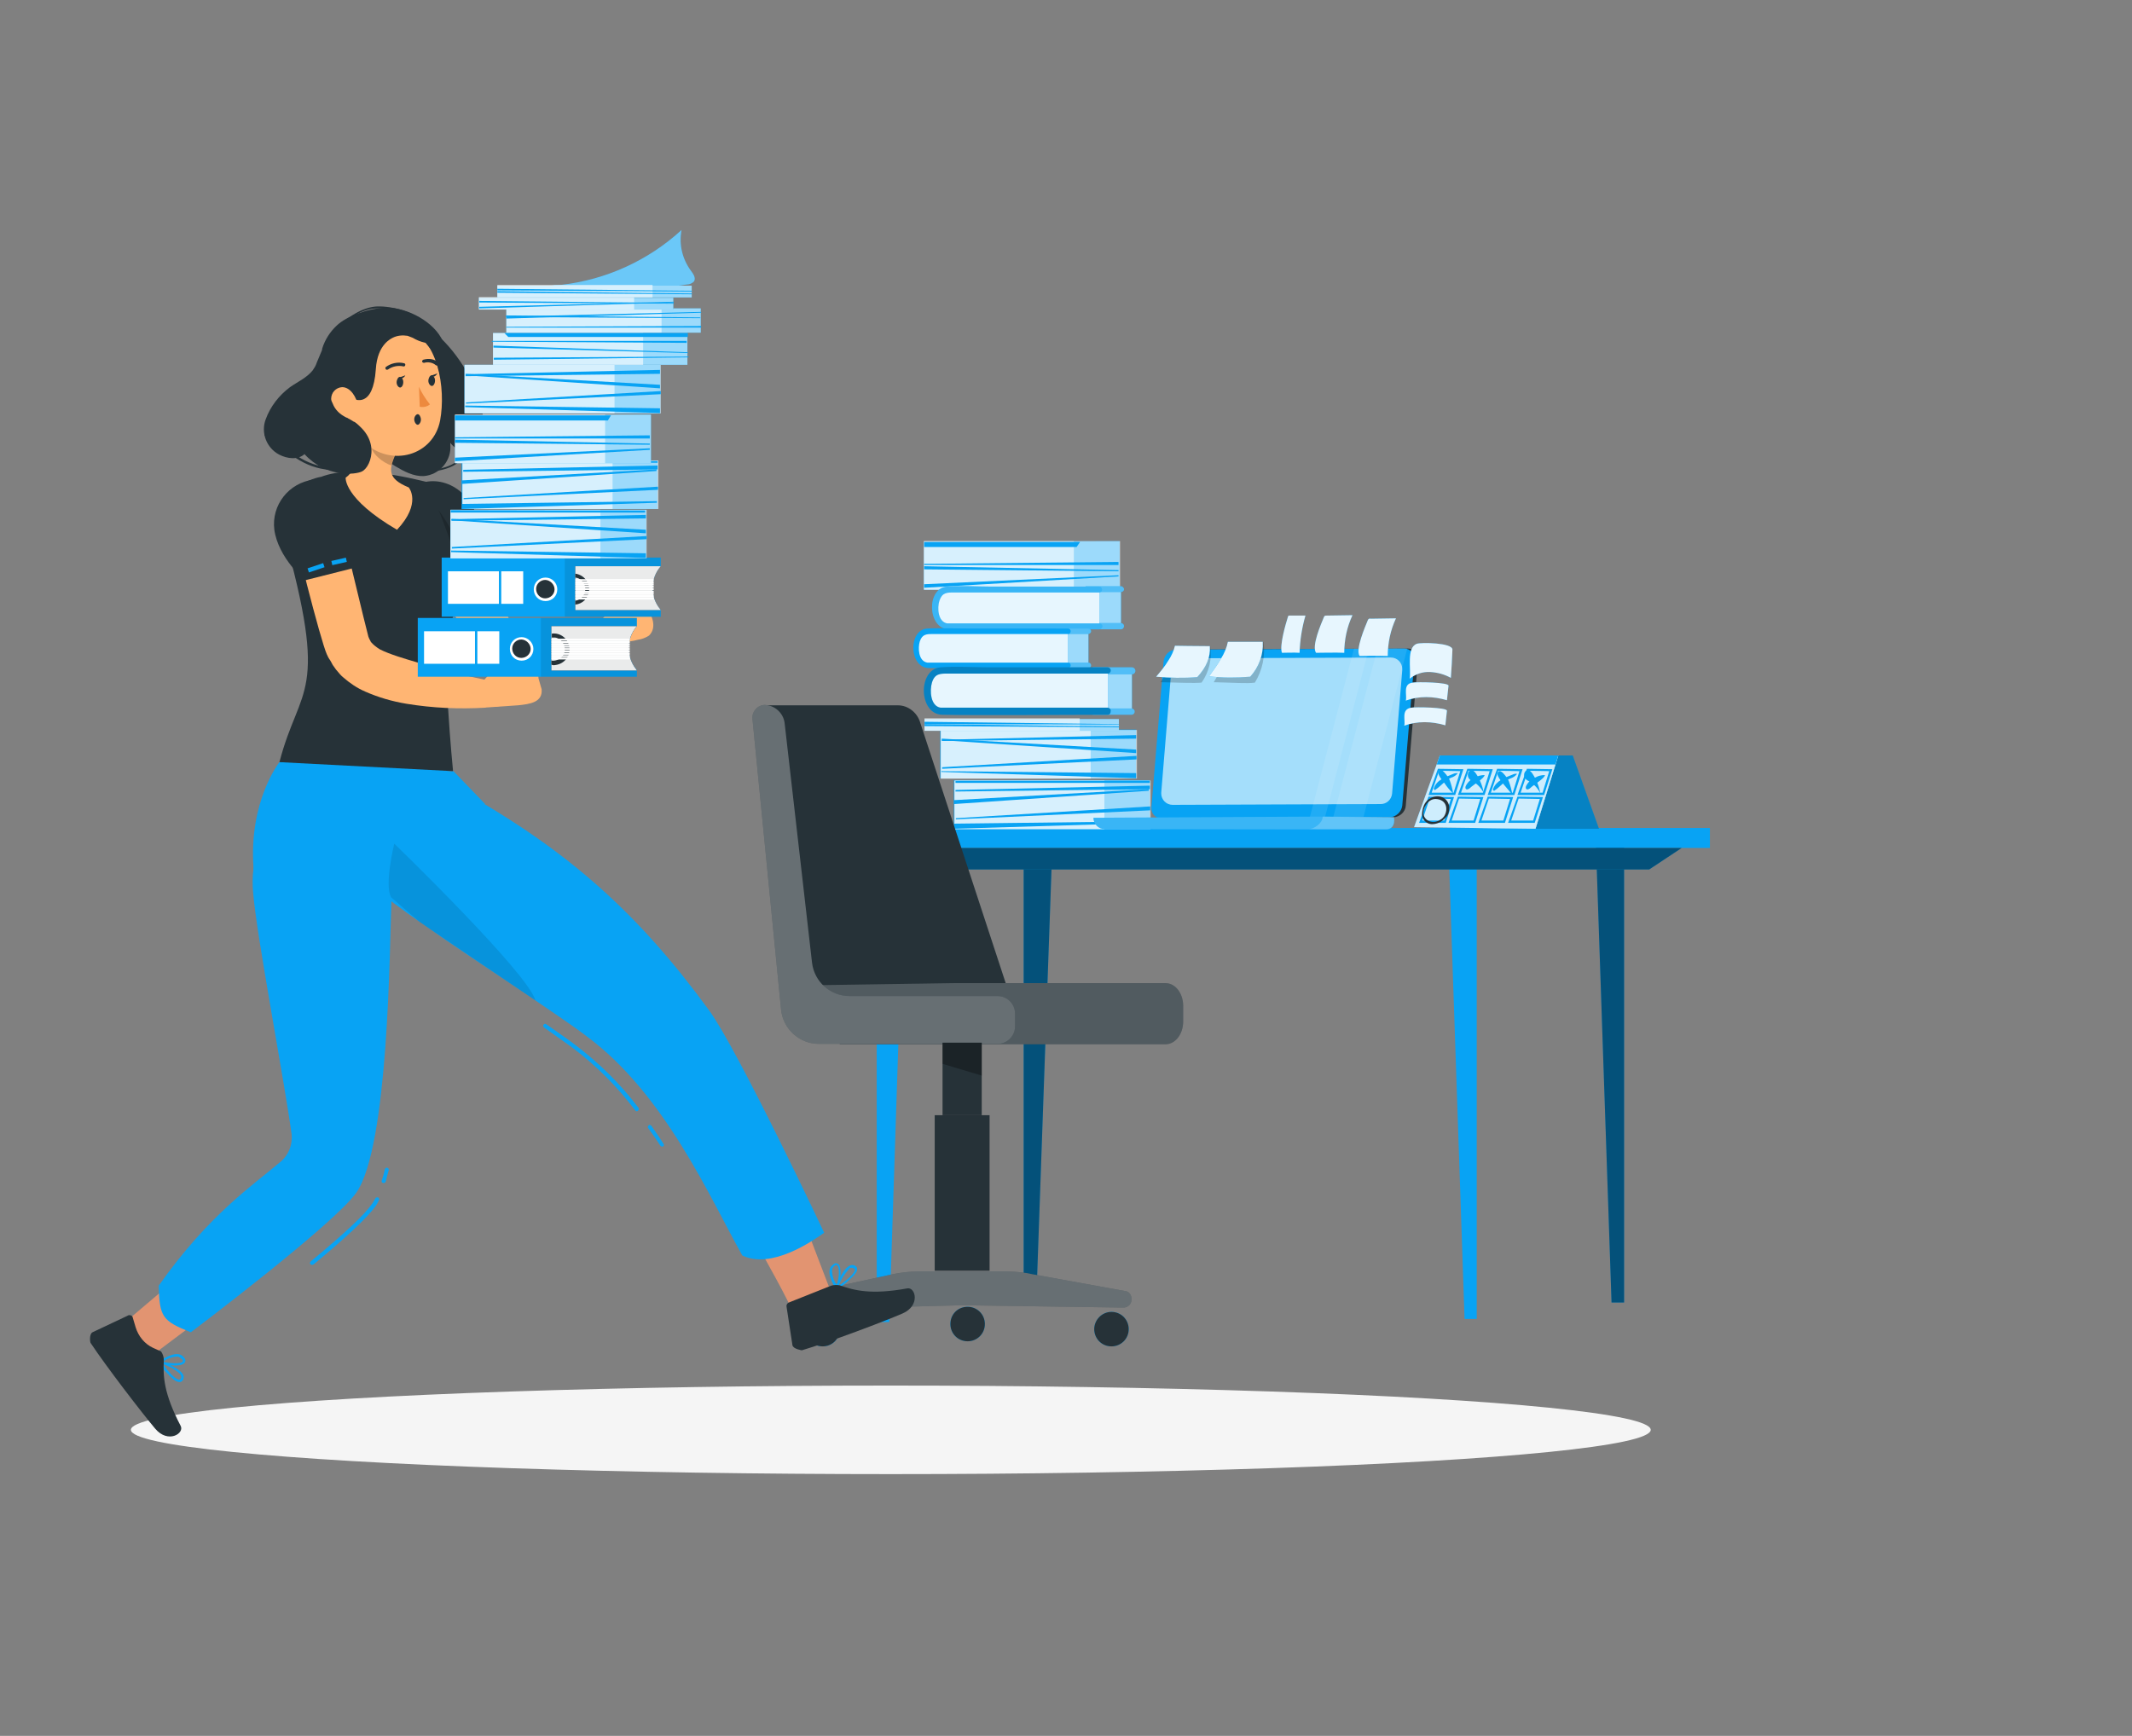 <?xml version="1.0" encoding="utf-8"?>
<!-- Generator: Adobe Illustrator 26.0.1, SVG Export Plug-In . SVG Version: 6.00 Build 0)  -->
<svg version="1.1" id="Layer_1" xmlns="http://www.w3.org/2000/svg" xmlns:xlink="http://www.w3.org/1999/xlink" x="0px" y="0px"
	 viewBox="0 0 544 443" style="enable-background:new 0 0 544 443;" xml:space="preserve">
<rect x="0" y="0" width="544" height="443" fill="#808080" stroke="none"/>
<style type="text/css">
	.st0{fill:#F5F5F5;}
	.st1{fill:#08A3F4;}
	.st2{opacity:0.5;enable-background:new    ;}
	.st3{opacity:0.6;fill:#FFFFFF;enable-background:new    ;}
	.st4{opacity:0.3;fill:#FFFFFF;enable-background:new    ;}
	.st5{opacity:0.9;fill:#FFFFFF;enable-background:new    ;}
	.st6{opacity:0.2;}
	.st7{fill:#FFFFFF;}
	.st8{fill:#263238;}
	.st9{opacity:0.7;}
	.st10{opacity:0.1;fill:#FFFFFF;enable-background:new    ;}
	.st11{opacity:0.2;fill:#FFFFFF;enable-background:new    ;}
	.st12{opacity:0.9;}
	.st13{opacity:0.2;enable-background:new    ;}
	.st14{fill:#E0E0E0;}
	.st15{opacity:0.8;fill:#FFFFFF;enable-background:new    ;}
	.st16{opacity:0.3;}
	.st17{opacity:0.3;enable-background:new    ;}
	.st18{fill:#FFB573;}
	.st19{fill:#E29471;}
	.st20{opacity:0.1;enable-background:new    ;}
	.st21{fill:#ED893E;}
	.st22{opacity:0.4;fill:#FFFFFF;enable-background:new    ;}
</style>
<g id="freepik--Shadow--inject-32">
	<ellipse id="freepik--path--inject-32" class="st0" cx="227.3" cy="364.9" rx="193.9" ry="11.3"/>
</g>
<g id="freepik--Desk--inject-32">
	<g id="freepik--Group--inject-32">
		<polygon class="st1" points="223.7,215 223.7,337.4 226.9,337.4 230.9,215 		"/>
		<polygon class="st1" points="261.2,219 261.2,332.4 264.4,332.4 268.4,219 		"/>
		<polygon class="st2" points="261.2,219 261.2,332.4 264.4,332.4 268.4,219 		"/>
		<polygon class="st1" points="414.4,215 414.4,332.4 411.2,332.4 407.2,215 		"/>
		<polygon class="st2" points="414.4,215 414.4,332.4 411.2,332.4 407.2,215 		"/>
		<polygon class="st1" points="376.8,219 376.8,336.6 373.7,336.6 369.7,219 		"/>
		<rect x="199.4" y="211.3" class="st1" width="236.9" height="5.1"/>
		<polygon class="st1" points="420.8,221.9 216.2,221.9 207.9,216.4 429.1,216.4 		"/>
		<polygon class="st2" points="420.8,221.9 216.2,221.9 207.9,216.4 429.1,216.4 		"/>
	</g>
	<rect x="239.9" y="186.2" class="st1" width="50" height="12.4"/>
	<rect x="240.1" y="186.3" class="st3" width="50" height="12.4"/>
	<rect x="240" y="186.3" class="st3" width="38.3" height="12.4"/>
	<polygon class="st1" points="240.2,197 289.9,198.6 289.9,197.3 240.2,196.8 	"/>
	<polygon class="st1" points="289.9,191.3 240.3,188.5 240.3,188.9 289.9,192.2 	"/>
	<polygon class="st1" points="289.9,187.6 240.3,188.8 240.3,189.1 289.9,188.5 	"/>
	<polygon class="st1" points="290,193.8 240.4,196.2 240.4,195.8 290,192.9 	"/>
	<rect x="243.4" y="199.1" class="st1" width="50" height="12.4"/>
	<rect x="243.6" y="199.2" class="st3" width="50" height="12.4"/>
	<rect x="243.5" y="199.2" class="st3" width="38.3" height="12.4"/>
	<polygon class="st1" points="293.2,209.6 243.5,210.2 243.4,211.5 293.1,210 	"/>
	<polygon class="st1" points="243.8,199.3 293.4,199.3 293.4,199.8 243.8,199.8 	"/>
	<polygon class="st1" points="243.4,205.2 293.1,201.8 293.1,201.4 243.4,204.2 	"/>
	<polygon class="st1" points="293.4,200.5 243.8,201.6 243.8,202 293.4,201.4 	"/>
	<polygon class="st1" points="293.5,206.8 243.9,209.1 243.9,208.8 293.5,205.8 	"/>
	<polygon class="st1" points="285.7,138.1 235.8,138.3 235.7,150.5 285.7,150.5 	"/>
	<rect x="235.8" y="138.1" class="st3" width="50" height="12.4"/>
	<rect x="235.7" y="138.1" class="st3" width="38.3" height="12.4"/>
	<polygon class="st1" points="275.6,138.3 235.8,138.3 235.8,139.6 274.7,139.6 	"/>
	<polygon class="st1" points="285.4,143.4 235.8,143.9 235.8,144.2 285.4,144.2 	"/>
	<polygon class="st1" points="235.8,149.1 285.4,146.8 285.4,147.1 235.8,150 	"/>
	<polygon class="st1" points="235.8,144.5 285.4,145.5 285.4,145.8 235.8,145.3 	"/>
	<rect x="235.9" y="183.5" class="st1" width="49.6" height="3"/>
	<rect x="235.9" y="183.5" class="st3" width="49.6" height="3"/>
	<rect x="235.9" y="183.3" class="st3" width="39.6" height="3.2"/>
	<polygon class="st1" points="235.9,184.8 285.5,185.4 285.5,185.6 235.9,185.3 	"/>
	<polygon class="st1" points="235.9,184.2 285.5,184.8 285.5,184.9 235.9,184.8 	"/>
	<path class="st1" d="M286,151.1v7.9c0.4,0,0.8,0.3,0.8,0.8c0,0.4-0.3,0.8-0.8,0.8c-3,0-6,0-9,0v-11h9c0.4,0,0.8,0.4,0.8,0.8
		C286.8,150.8,286.4,151.1,286,151.1z"/>
	<path class="st4" d="M286,151.1v7.9c0.4,0,0.8,0.3,0.8,0.8c0,0.4-0.3,0.8-0.8,0.8c-3,0-6,0-9,0v-11h9c0.4,0,0.8,0.4,0.8,0.8
		C286.8,150.8,286.4,151.1,286,151.1z"/>
	<rect x="279" y="151.1" class="st1" width="7" height="7.9"/>
	<rect x="279" y="151.1" class="st3" width="7" height="7.9"/>
	<path class="st1" d="M280.5,150.4h-38.8c-1.7,0-3,2.1-3,4.7s1.4,4.7,3,4.7h38.8V150.4z"/>
	<path class="st5" d="M280.5,150.4h-38.8c-1.7,0-3,2.1-3,4.7s1.4,4.7,3,4.7h38.8V150.4z"/>
	<path class="st1" d="M280.5,160.6c-8,0-30.4,0.1-38.4,0c-5.5-0.1-5.8-10.6-0.4-10.9c3.7-0.3,7.6,0,11.3,0h27.5
		c0.4,0,0.7,0.4,0.7,0.8c0,0.4-0.3,0.6-0.7,0.7h-37.1c-1.8,0-3,0-3.7,2.1c-0.6,1.8-0.4,5.4,2,5.8c0.3,0,0.5,0,0.8,0h38
		c0.4,0,0.8,0.3,0.8,0.8C281.2,160.2,280.9,160.6,280.5,160.6L280.5,160.6z"/>
	<g class="st6">
		<path class="st7" d="M280.5,160.6c-8,0-30.4,0.1-38.4,0c-5.5-0.1-5.8-10.6-0.4-10.9c3.7-0.3,7.6,0,11.3,0h27.5
			c0.4,0,0.7,0.4,0.7,0.8c0,0.4-0.3,0.6-0.7,0.7h-37.1c-1.8,0-3,0-3.7,2.1c-0.6,1.8-0.4,5.4,2,5.8c0.3,0,0.5,0,0.8,0h38
			c0.4,0,0.8,0.3,0.8,0.8C281.2,160.2,280.9,160.6,280.5,160.6L280.5,160.6z"/>
	</g>
	<path class="st1" d="M277.7,161.8v7.3c0.4,0,0.7,0.3,0.7,0.7s-0.3,0.7-0.7,0.7c-2.8,0-5.6,0-8.4,0v-10.1h8.4c0.4,0,0.7,0.3,0.7,0.7
		C278.4,161.5,278,161.8,277.7,161.8z"/>
	<path class="st4" d="M277.7,161.8v7.3c0.4,0,0.7,0.3,0.7,0.7s-0.3,0.7-0.7,0.7c-2.8,0-5.6,0-8.4,0v-10.1h8.4c0.4,0,0.7,0.3,0.7,0.7
		C278.4,161.5,278,161.8,277.7,161.8z"/>
	<rect x="271.2" y="161.8" class="st1" width="6.5" height="7.3"/>
	<rect x="271.2" y="161.8" class="st3" width="6.5" height="7.3"/>
	<path class="st1" d="M272.5,161.1h-35.9c-1.5,0-2.8,1.9-2.8,4.4s1.3,4.4,2.8,4.4h35.9V161.1z"/>
	<path class="st5" d="M272.5,161.1h-35.9c-1.5,0-2.8,1.9-2.8,4.4s1.3,4.4,2.8,4.4h35.9V161.1z"/>
	<path class="st1" d="M272.5,170.5c-7.4,0-28.1,0.1-35.5,0c-5.1-0.1-5.3-9.8-0.4-10.1c3.5-0.2,7,0,10.5,0h25.4
		c0.4,0,0.7,0.3,0.7,0.7s-0.3,0.7-0.7,0.7h-34.4c-1.6,0-2.8,0-3.4,1.9c-0.5,1.6-0.4,5,1.9,5.4c0.2,0,0.5,0,0.8,0h35.1
		c0.4,0,0.7,0.3,0.7,0.7C273.2,170.2,272.9,170.5,272.5,170.5L272.5,170.5z"/>
	<path class="st1" d="M288.8,172.1v8.7c0.5,0.1,0.8,0.5,0.7,0.9c0,0.4-0.4,0.7-0.7,0.7c-3.3,0-6.6,0-10,0v-12.1h10
		c0.5,0,0.9,0.4,0.9,0.9S289.3,172.1,288.8,172.1z"/>
	<path class="st4" d="M288.8,172.1v8.7c0.5,0.1,0.8,0.5,0.7,0.9c0,0.4-0.4,0.7-0.7,0.7c-3.3,0-6.6,0-10,0v-12.1h10
		c0.5,0,0.9,0.4,0.9,0.9S289.3,172.1,288.8,172.1z"/>
	<rect x="281.1" y="172.1" class="st1" width="7.7" height="8.7"/>
	<rect x="281.1" y="172.1" class="st3" width="7.7" height="8.7"/>
	<path class="st1" d="M282.7,171.2H240c-1.9,0-3.3,2.3-3.3,5.2s1.5,5.2,3.3,5.2h42.7V171.2z"/>
	<path class="st5" d="M282.7,171.2H240c-1.9,0-3.3,2.3-3.3,5.2s1.5,5.2,3.3,5.2h42.7V171.2z"/>
	<path class="st1" d="M282.7,182.4c-8.8,0-33.5,0.2-42.3,0c-6-0.1-6.3-11.6-0.4-12.1c4.1-0.3,8.4,0,12.5,0h30.2
		c0.5,0.1,0.8,0.5,0.7,0.9c0,0.4-0.4,0.7-0.7,0.7h-40.9c-1.9,0-3.3,0-4,2.3c-0.6,2-0.4,6,2.2,6.4c0.3,0,0.6,0,0.9,0h41.8
		c0.5,0.1,0.8,0.5,0.7,0.9C283.4,182.1,283.1,182.4,282.7,182.4z"/>
	<g class="st6">
		<path d="M282.7,182.4c-8.8,0-33.5,0.2-42.3,0c-6-0.1-6.3-11.6-0.4-12.1c4.1-0.3,8.4,0,12.5,0h30.2c0.5,0.1,0.8,0.5,0.7,0.9
			c0,0.4-0.4,0.7-0.7,0.7h-40.9c-1.9,0-3.3,0-4,2.3c-0.6,2-0.4,6,2.2,6.4c0.3,0,0.6,0,0.9,0h41.8c0.5,0.1,0.8,0.5,0.7,0.9
			C283.4,182.1,283.1,182.4,282.7,182.4z"/>
	</g>
	<path class="st8" d="M355.5,208.6l-58.1,0.3c-1.5,0-2.7-1.1-2.7-2.6c0-0.1,0-0.2,0-0.4l3.1-37.1c0.2-1.7,1.5-3,3.2-3l58.1-0.3
		c1.5,0,2.7,1.1,2.7,2.6c0,0.1,0,0.2,0,0.4l-3.1,37.1C358.6,207.2,357.2,208.5,355.5,208.6z"/>
	<g id="freepik--monitor-screen--inject-32">
		<g id="freepik--PC--inject-32">
			<polygon class="st1" points="355.4,205.6 296.4,205.9 299.5,168.5 358.5,168.3 			"/>
			<path class="st1" d="M354.6,208.6l-58.1,0.3c-1.5,0-2.7-1.1-2.7-2.6c0-0.1,0-0.3,0-0.4l3.1-37.1c0.2-1.7,1.5-3,3.2-3l58.1-0.3
				c1.5,0,2.7,1.1,2.7,2.6c0,0.1,0,0.2,0,0.4l-3.1,37.1C357.6,207.2,356.2,208.5,354.6,208.6z"/>
			<g class="st9">
				<polygon class="st1" points="354.9,205.2 296,205.5 299.1,168.1 358,167.8 				"/>
				<path class="st5" d="M352.3,205.2l-53.1,0.2c-1.6,0-2.9-1.3-2.9-2.9c0-0.1,0-0.2,0-0.2l2.6-31.6c0.1-1.5,1.4-2.7,2.9-2.7
					l53.1-0.2c1.6,0,2.9,1.3,2.9,2.9c0,0.1,0,0.2,0,0.3l-2.6,31.6C355,204.1,353.8,205.2,352.3,205.2z"/>
			</g>
			<polygon class="st10" points="345.5,165.5 334.2,208.6 338.1,208.5 349.3,165.4 			"/>
			<polygon class="st10" points="351.5,165.4 340.2,208.5 347.9,208.5 359.1,165.4 			"/>
		</g>
	</g>
	<path class="st1" d="M336.1,208.4l19.6,0.2c0.3,2.3-0.8,3.1-2,3.1l-71.8-0.1c-1.6,0-2.9-1.3-2.9-2.9l0,0L336.1,208.4z"/>
	<path class="st11" d="M336.1,208.4l19.6,0.2c0.3,2.3-0.8,3.1-2,3.1l-71.8-0.1c-1.6,0-2.9-1.3-2.9-2.9l0,0L336.1,208.4z"/>
	<path class="st11" d="M355.7,208.5c0.3,2.3-0.8,3.1-2,3.1h-19.9c1.6,0,3.7-1.6,3.7-3.2L355.7,208.5z"/>
	<path class="st1" d="M359.7,173.2c1.5-1.2,3.3-1.8,5.2-1.7c1.9,0.1,3.7,0.6,5.3,1.5c0.2-2.4,0.3-4.8,0.4-7.2
		c0.1-1.8-8.1-1.9-9.1-1.5C358.8,165.3,360.1,170.8,359.7,173.2z"/>
	<path class="st5" d="M359.7,173.2c1.5-1.2,3.3-1.8,5.2-1.7c1.9,0.1,3.7,0.6,5.3,1.5c0.2-2.4,0.3-4.8,0.4-7.2
		c0.1-1.8-8.1-1.9-9.1-1.5C358.8,165.3,360.1,170.8,359.7,173.2z"/>
	<path class="st1" d="M358.7,178.8c1.6-0.6,3.4-0.9,5.2-0.9c1.8,0,3.6,0.3,5.3,0.8c0.1-1.2,0.3-2.5,0.4-3.7c0.1-0.9-8.1-1-9.1-0.8
		C357.8,174.5,359.1,177.4,358.7,178.8z"/>
	<path class="st5" d="M358.7,178.8c1.6-0.6,3.4-0.9,5.2-0.9c1.8,0,3.6,0.3,5.3,0.8c0.1-1.2,0.3-2.5,0.4-3.7c0.1-0.9-8.1-1-9.1-0.8
		C357.8,174.5,359.1,177.4,358.7,178.8z"/>
	<path class="st1" d="M358.3,185.2c1.6-0.6,3.4-0.9,5.2-0.9c1.8,0,3.6,0.3,5.3,0.8c0.1-1.2,0.3-2.5,0.4-3.7c0.1-0.9-8.1-1-9.1-0.8
		C357.4,181,358.7,183.9,358.3,185.2z"/>
	<path class="st5" d="M358.3,185.2c1.6-0.6,3.4-0.9,5.2-0.9c1.8,0,3.6,0.3,5.3,0.8c0.1-1.2,0.3-2.5,0.4-3.7c0.1-0.9-8.1-1-9.1-0.8
		C357.4,181,358.7,183.9,358.3,185.2z"/>
	<path class="st1" d="M349,158.3c0-0.1,0.1-0.2,0.2-0.3s0.3-0.2,0.5-0.1l6.5-0.1c-1.4,3-2.1,6.3-2.1,9.6c-1.6-0.1-7.2,0-7.2,0
		C345.8,165.8,348.3,160,349,158.3z"/>
	<path class="st5" d="M349,158.3c0-0.1,0.1-0.2,0.2-0.3s0.3-0.2,0.5-0.1l6.5-0.1c-1.4,3-2.1,6.3-2.1,9.6c-1.6-0.1-7.2,0-7.2,0
		C345.8,165.8,348.3,160,349,158.3z"/>
	<path class="st1" d="M337.8,157.5c0-0.1,0.1-0.2,0.2-0.3s0.3-0.1,0.5-0.1l6.6-0.1c-1.4,3-2.1,6.3-2.1,9.6c-1.6-0.1-7.2,0-7.2,0
		C334.6,164.9,337.1,159.2,337.8,157.5z"/>
	<path class="st5" d="M337.8,157.5c0-0.1,0.1-0.2,0.2-0.3s0.3-0.1,0.5-0.1l6.6-0.1c-1.4,3-2.1,6.3-2.1,9.6c-1.6-0.1-7.2,0-7.2,0
		C334.6,164.9,337.1,159.2,337.8,157.5z"/>
	<path class="st1" d="M328.6,157.5c0-0.1,0.1-0.2,0.1-0.3c0.1-0.1,0.2-0.1,0.3-0.1h4.1c-0.9,3.1-1.4,6.3-1.5,9.5c-1-0.1-4.5,0-4.5,0
		C326.4,164.8,328.1,159.1,328.6,157.5z"/>
	<path class="st5" d="M328.6,157.5c0-0.1,0.1-0.2,0.1-0.3c0.1-0.1,0.2-0.1,0.3-0.1h4.1c-0.9,3.1-1.4,6.3-1.5,9.5c-1-0.1-4.5,0-4.5,0
		C326.4,164.8,328.1,159.1,328.6,157.5z"/>
	<g class="st6">
		<path d="M299.7,165.9c-0.1,1.4-0.5,2.7-1.1,3.9c-0.7,1.5-1.6,3-2.5,4.3c4.9,0.1,8.6,0.3,10.5,0.1c1.9-2.7,2.7-6,2.2-9.3
			c-2.9,0.9-6.5,0.2-9.5,0.9L299.7,165.9z"/>
	</g>
	<path class="st1" d="M299.8,164.8c-0.3,1.3-0.9,2.6-1.7,3.8c-0.9,1.5-2,2.8-3.1,4.1c3.5,0.3,7,0.4,10.5,0.1c2.3-2.5,3.4-5,3.2-7.9
		C305.3,164.9,299.8,164.8,299.8,164.8z"/>
	<g class="st12">
		<path class="st7" d="M299.8,164.8c-0.3,1.3-0.9,2.6-1.7,3.8c-0.9,1.5-2,2.8-3.1,4.1c3.5,0.3,7,0.4,10.5,0.1c2.3-2.5,3.4-5,3.2-7.9
			C305.3,164.9,299.8,164.8,299.8,164.8z"/>
	</g>
	<g class="st6">
		<path d="M313.3,165c-0.1,1.5-0.5,3-1.1,4.3c-0.7,1.7-1.6,3.3-2.5,4.8c4.9,0.1,8.6,0.4,10.5,0.1c1.9-3.1,2.7-6.8,2.2-10.4
			c-2.9,1-6.5,0.2-9.5,1L313.3,165z"/>
	</g>
	<path class="st1" d="M313.3,163.8c-0.3,1.5-0.9,2.9-1.7,4.2c-0.9,1.6-2,3.1-3.1,4.6c3.5,0.4,7,0.4,10.5,0.1
		c2.2-2.4,3.4-5.6,3.2-8.9C318.7,163.8,313.3,163.8,313.3,163.8z"/>
	<g class="st12">
		<path class="st7" d="M313.3,163.8c-0.3,1.5-0.9,2.9-1.7,4.2c-0.9,1.6-2,3.1-3.1,4.6c3.5,0.4,7,0.4,10.5,0.1
			c2.2-2.4,3.4-5.6,3.2-8.9C318.7,163.8,313.3,163.8,313.3,163.8z"/>
	</g>
	<polygon class="st1" points="408,211.5 391.8,211.5 396.9,195.1 397.6,192.8 401.3,192.8 	"/>
	<polygon class="st13" points="408,211.5 391.8,211.5 396.9,195.1 397.6,192.8 401.3,192.8 	"/>
	<polygon class="st14" points="397.6,192.8 396.9,195.1 391.8,211.5 376.7,211.3 371.9,195.1 371.1,192.8 	"/>
	<polygon class="st1" points="397.6,192.8 396.9,195.1 391.8,211.5 360.8,211.1 367.4,192.8 	"/>
	<polygon class="st15" points="397.6,192.8 396.9,195.1 391.8,211.5 360.8,211.1 367.4,192.8 	"/>
	<polygon class="st1" points="397.6,192.8 396.9,195.1 366.6,195.1 367.4,192.8 	"/>
	<path class="st1" d="M371.3,202.9h-6.8l2.4-6.7l6.5,0.1L371.3,202.9z M365.3,202.3h5.6l1.7-5.5l-5.4-0.1L365.3,202.3z"/>
	<path class="st1" d="M378.8,202.9H372l2.4-6.7l6.5,0.1L378.8,202.9z M372.8,202.3h5.6l1.7-5.5l-5.4-0.1L372.8,202.3z"/>
	<path class="st1" d="M386.4,202.9h-6.8l2.4-6.7l6.5,0.1L386.4,202.9z M380.4,202.3h5.6l1.7-5.5l-5.4-0.1L380.4,202.3z"/>
	<path class="st1" d="M394,202.9h-6.8l2.4-6.7l6.5,0.1L394,202.9z M388,202.3h5.6l1.7-5.5l-5.4-0.1L388,202.3z"/>
	<path class="st1" d="M368.9,210h-6.8l2.4-6.7l6.5,0.1L368.9,210z M362.9,209.4h5.6l1.7-5.5l-5.4-0.1L362.9,209.4z"/>
	<path class="st1" d="M376.4,210h-6.8l2.4-6.7l6.5,0.1L376.4,210z M370.4,209.4h5.6l1.7-5.5l-5.4-0.1L370.4,209.4z"/>
	<path class="st1" d="M384,210h-6.8l2.4-6.7l6.5,0.1L384,210z M378,209.4h5.6l1.7-5.5l-5.4-0.1L378,209.4z"/>
	<path class="st1" d="M391.6,210h-6.8l2.4-6.7l6.5,0.1L391.6,210z M385.6,209.4h5.6l1.7-5.5l-5.4-0.1L385.6,209.4z"/>
	<path class="st1" d="M370.8,202.5c-0.2-1.2-0.5-2.3-0.9-3.4c-0.2-0.6-2.5-4.1-2.9-1.9c-0.1,0.6,1.2,2.2,1.6,2.7
		C369.2,200.8,370,201.8,370.8,202.5z"/>
	<path class="st1" d="M365.9,201.1c-0.1,0.2,0,0.5,0.2,0.5c0.1,0,0.2,0,0.2-0.1c1.4-0.9,2.4-2.3,3.9-3c0.7-0.2,1.3-0.6,1.8-1.2
		c-0.4,0-0.8,0-1.2,0.2C368.9,198.3,366.6,199,365.9,201.1z"/>
	<path class="st1" d="M385.9,202.8c-0.2-1.2-0.5-2.3-0.9-3.4c-0.2-0.6-2.5-4.1-2.9-1.9c-0.1,0.6,1.2,2.2,1.6,2.7
		C384.4,201,385.1,201.9,385.9,202.8z"/>
	<path class="st1" d="M381,201.3c-0.1,0.2,0,0.5,0.2,0.5c0.1,0,0.2,0,0.2-0.1c1.4-0.9,2.4-2.3,3.9-3c0.7-0.2,1.3-0.6,1.8-1.2
		c-0.4-0.1-0.8,0-1.2,0.2C384.1,198.4,381.8,199.2,381,201.3z"/>
	<path class="st1" d="M375.4,199.2c1.4,0.7,2.5,1.8,3.2,3.2c-0.3-1.8-1-3.5-2-5C375.1,195.1,373.5,198.1,375.4,199.2z"/>
	<path class="st1" d="M389.8,199.2c1.4,0.7,2.5,1.8,3.2,3.2c-0.3-1.8-1-3.5-2-5C389.5,195.1,387.8,198.1,389.8,199.2z"/>
	<path class="st1" d="M376.4,198.4c-1,0.4-1.8,1.1-2.3,2c-0.2,0.3-0.3,0.8,0,1s0.8-0.1,1.1-0.4c0.7-0.7,3.6-2.4,3.6-3.2
		C378,197.8,377.1,198,376.4,198.4z"/>
	<path class="st1" d="M391.8,198.4c-1,0.4-1.8,1.1-2.3,2c-0.2,0.3-0.3,0.8,0,1s0.8-0.1,1.1-0.4c0.7-0.7,3.6-2.4,3.6-3.2
		C393.3,197.8,392.5,198,391.8,198.4z"/>
	<path class="st8" d="M369.8,205.9c-0.5-3.3-4.5-3.5-6.2-0.9c-0.4,0.7-0.6,1.4-0.7,2.2c-0.1,0.5,0,1,0.1,1.5
		c0.5,1.1,1.6,1.8,2.8,1.6c1.2-0.1,2.2-0.7,3-1.6c0.5-0.4,0.8-1,0.9-1.6C369.8,206.6,369.8,206.3,369.8,205.9z M368.5,208.3
		c-0.3,0.4-0.6,0.7-1,0.9c-0.7,0.5-1.6,0.7-2.4,0.5c-0.9-0.2-1.7-0.9-1.9-1.9c-0.2-1.5,1.1-3.9,3.1-3.9
		C369.1,204,369.6,206.5,368.5,208.3z"/>
</g>
<g id="freepik--Chair--inject-32">
	<path class="st8" d="M234.7,184.1l25,76.2H205l-9.4-80.3h33.5C231.7,180,233.9,181.8,234.7,184.1z"/>
	<path class="st8" d="M243.3,250.9h54.1c2.5,0,4.5,2.6,4.5,5.8v4c0,3.2-2,5.8-4.5,5.8h-83.1l-4.4-15.1L243.3,250.9z"/>
	<g class="st6">
		<path class="st7" d="M243.3,250.9h54.1c2.5,0,4.5,2.6,4.5,5.8v4c0,3.2-2,5.8-4.5,5.8h-83.1l-4.4-15.1L243.3,250.9z"/>
	</g>
	<path class="st8" d="M200.2,184.5l7,61.2c0.6,4.9,4.7,8.5,9.6,8.5h37.7c2.5,0,4.5,2,4.5,4.5v3.2c0,2.5-2,4.5-4.5,4.5h-45.6
		c-4.9,0-9.1-3.8-9.6-8.7l-7.3-74.2c-0.2-1.8,1.1-3.4,2.9-3.6c0.1,0,0.2,0,0.3,0l0,0C197.7,180,199.9,182,200.2,184.5z"/>
	<path class="st4" d="M200.2,184.5l7,61.2c0.6,4.9,4.7,8.5,9.6,8.5h37.7c2.5,0,4.5,2,4.5,4.5v3.2c0,2.5-2,4.5-4.5,4.5h-45.6
		c-4.9,0-9.1-3.8-9.6-8.7l-7.3-74.2c-0.2-1.8,1.1-3.4,2.9-3.6c0.1,0,0.2,0,0.3,0l0,0C197.7,180,199.9,182,200.2,184.5z"/>
	<path class="st1" d="M214.3,339.2c0,2.4-1.9,4.4-4.4,4.4c-2.4,0-4.3-1.9-4.3-4.4s1.9-4.4,4.3-4.4S214.3,336.9,214.3,339.2
		L214.3,339.2z"/>
	<path class="st1" d="M279.2,339.2c0,2.4,1.9,4.4,4.4,4.4c2.4,0,4.4-1.9,4.4-4.4c0-2.4-1.9-4.4-4.4-4.4S279.2,336.9,279.2,339.2
		L279.2,339.2z"/>
	<path class="st1" d="M242.5,337.9c0,2.4,1.9,4.4,4.4,4.4c2.4,0,4.4-1.9,4.4-4.4c0-2.4-1.9-4.4-4.4-4.4S242.5,335.4,242.5,337.9
		L242.5,337.9z"/>
	<path class="st8" d="M288.7,331.9c-0.1,1-0.9,1.7-1.9,1.8l-41.2-0.6l-38.6,1c-1,0-1.8-0.8-1.9-1.8c-0.2-1.1,0.4-2.2,1.5-2.5
		l21.1-4.6c2.2-0.5,4.4-0.7,6.6-0.7h22.6c2.2,0,4.4,0.2,6.6,0.7l23.7,4.3C288.2,329.6,288.9,330.8,288.7,331.9z"/>
	<g class="st16">
		<path class="st7" d="M288.7,331.9c-0.1,1-0.9,1.7-1.9,1.8l-41.2-0.6l-38.6,1c-1,0-1.8-0.8-1.9-1.8c-0.2-1.1,0.4-2.2,1.5-2.5
			l21.1-4.6c2.2-0.5,4.4-0.7,6.6-0.7h22.6c2.2,0,4.4,0.2,6.6,0.7l23.7,4.3C288.2,329.6,288.9,330.8,288.7,331.9z"/>
	</g>
	<rect x="238.5" y="284.6" class="st8" width="14" height="39.7"/>
	<rect x="240.5" y="266.1" class="st8" width="10" height="18.5"/>
	<polygon class="st17" points="240.5,271.5 250.5,274.5 250.5,266.1 240.5,266.1 	"/>
	<path class="st8" d="M214.3,339.2c0,2.4-1.9,4.4-4.4,4.4c-2.4,0-4.3-1.9-4.3-4.4s1.9-4.4,4.3-4.4S214.3,336.9,214.3,339.2
		L214.3,339.2z"/>
	<path class="st8" d="M279.2,339.2c0,2.4,1.9,4.4,4.4,4.4c2.4,0,4.4-1.9,4.4-4.4c0-2.4-1.9-4.4-4.4-4.4S279.2,336.9,279.2,339.2
		L279.2,339.2z"/>
	<path class="st8" d="M242.5,337.9c0,2.4,1.9,4.4,4.4,4.4c2.4,0,4.4-1.9,4.4-4.4c0-2.4-1.9-4.4-4.4-4.4S242.5,335.4,242.5,337.9
		L242.5,337.9z"/>
</g>
<g id="freepik--Character--inject-32">
	<path class="st1" d="M71.3,194.5c0,0-7.9,10-6.6,27.1s35.2,7.4,35.2,7.4s14.7-21.4,23.9-23.8l-8.1-8.4
		C109.9,197.1,105.7,191,71.3,194.5z"/>
	<g id="freepik--Character--inject-217--inject-32">
		<path class="st18" d="M103.4,130.4c2.3,5.4,4.6,10.5,7.2,15.8s5.1,10.4,8,15.5l1.2,2c0.7,1.3,1.7,2.4,2.9,3.2
			c1.9,1.4,4,2.3,6.3,2.6c3.4,0.5,6.8,0.4,10.2-0.2c6-1.1,11.8-2.9,17.3-5.5l-2-6l-4.1,0.6c-1.4,0.2-2.8,0.3-4.1,0.5
			c-2.7,0.3-5.4,0.5-8.1,0.6c-2.3,0.1-4.7-0.1-6.9-0.7c-0.6-0.1-1.1-0.4-1.5-0.8c0-0.1,0.1,0,0.1,0l-0.8-1.8
			c-2.3-5.1-4.6-10.3-6.9-15.5s-4.6-10.4-7-15.6L103.4,130.4z"/>
		<path class="st18" d="M163.6,163.1c0.7-0.2,1.4-0.5,2-0.9c2.1-2,0.9-5.4-1.1-7.5l0,0c-0.1-0.1-2.3-2.2-2.4-2.3
			c-2.2-2-3.4,0.1-5.4,2.3l-4,4.3l2.4,5.2c2.2,0,4.5-0.3,6.7-0.7C162.3,163.4,162.9,163.2,163.6,163.1z"/>
		<path class="st8" d="M120,128.3c4.6,7.1,3.8,16.6,3.8,16.6l-11.1,2.4c0,0-12.4-12.9-10.1-19.2C105.1,121.2,115.1,120.8,120,128.3z
			"/>
		<path class="st13" d="M112.7,147.3l7.1-1.5c-1.7-4.9-3.9-9.6-6.7-13.9c-4.2-6.2-7.2-8-10.5-6.2
			C101.5,134.3,112.7,147.3,112.7,147.3z"/>
		<path class="st8" d="M81.9,121.7c-1.1,0.1-12.6,2.9-9.7,13.8c12,42.6,4.3,39-0.9,59l44.3,2.3c0,0-3-30.6-1.1-36
			c3.3-9.1,2.9-15.8-0.4-24.9c-3.7-10.1-5.2-12.9-5.2-12.9C104.7,122,90.5,118.4,81.9,121.7z"/>
		<path class="st13" d="M83.8,154.6c-0.6-5.4-9.6-25.8-7.8-28.3c1.4-0.7,7.6,0.1,11.1,4C95.1,149,83.8,154.6,83.8,154.6z"/>
		<path class="st19" d="M62,328.5l-22.8,17.1c-0.9-0.4-7.7-7.8-7.7-7.8l19.7-16.7L62,328.5z"/>
		<path class="st1" d="M40.7,347.8c-0.1-0.1-0.1-0.2,0-0.3c0.1-0.1,0.2-0.1,0.3-0.1c0.2,0.1,4.8,1.6,5.7,3.4
			c0.2,0.3,0.2,0.7,0.1,1.1c-0.1,0.4-0.5,0.8-0.9,0.8c-0.8,0.1-2-0.8-3-2C42,349.9,41.3,348.9,40.7,347.8z M45.9,350.6
			c-1.2-1.1-2.7-1.9-4.3-2.5c1.2,1.9,3.3,4.1,4.2,4c0.1,0,0.3-0.1,0.4-0.5c0.1-0.2,0-0.5-0.1-0.7C46.1,350.9,46,350.8,45.9,350.6
			L45.9,350.6z"/>
		<path class="st1" d="M40.7,347.5c0-0.1,0.1-0.2,0.2-0.2c0.1-0.1,2.7-2,4.7-1.7c0.6,0.1,1,0.4,1.4,0.9c0.4,0.4,0.4,0.9,0.1,1.3
			c-0.8,1.1-4.7,0.7-6.1,0l-0.1-0.1L40.7,347.5z M45.4,346.2c-1.4,0-2.7,0.5-3.8,1.3c1.7,0.5,4.5,0.6,5,0c0-0.1,0.2-0.2-0.1-0.6
			l-0.2-0.1C46.1,346.5,45.8,346.4,45.4,346.2z"/>
		<path class="st8" d="M41.1,344.9l-2-0.9c-2.2-1-3.8-3-4.5-5.3l-0.8-2.7c-0.3-0.4-0.9-0.5-1.3-0.2l-8.9,4.2
			c-0.9,0.5-0.6,2.6-0.5,2.7c3.9,5.9,13.2,18,16.5,21.9s7.5,1.2,6.5-0.7c-4.4-8.4-4.5-12.8-4.3-16.8
			C41.8,346.2,41.5,345.5,41.1,344.9z"/>
		<path class="st1" d="M64.7,221.6c-0.3,2.1-0.3,4.2-0.1,6.3c0.9,11.1,7.9,47.5,9.8,61.5c0.3,2.9-0.9,5.7-3.2,7.4
			c-6.4,5.5-17.8,13-30.7,31.3c0.2,8,0.9,9,8.2,11.9c0,0,36.5-27.5,42.2-35.6c8.3-11.9,8.5-62.3,9-75.4c0.3-7.5,0.5-16.4-5.1-21.1
			C91.5,205.1,66.8,201.1,64.7,221.6z"/>
		<path class="st19" d="M202,303.5l10.2,26.7c-0.7,0.8-8.6,7.5-9.7,5c-3.3-7.7-18.1-32.8-18.1-32.8L202,303.5z"/>
		<path class="st1" d="M213.6,328.9c-0.1,0.1-0.2,0.1-0.3,0s-0.1-0.2-0.1-0.3c0.1-0.2,1.7-4.7,3.6-5.6c0.3-0.2,0.8-0.2,1.1-0.1
			c0.4,0.1,0.8,0.5,0.8,0.9c0.1,0.8-0.9,1.9-2.1,2.9C215.7,327.6,214.7,328.4,213.6,328.9z M216.6,323.9c-1.1,1.2-2,2.6-2.6,4.2
			c1.9-1.2,4.2-3.2,4.1-4.1c0-0.1-0.1-0.3-0.5-0.4c-0.2-0.1-0.5-0.1-0.7,0C216.9,323.5,216.7,323.6,216.6,323.9L216.6,323.9z"/>
		<path class="st1" d="M213.4,328.9c-0.1,0-0.2-0.1-0.2-0.2c-0.1-0.1-1.9-2.8-1.5-4.7c0.1-0.6,0.5-1,0.9-1.3
			c0.4-0.4,0.9-0.4,1.3-0.1c1,0.9,0.5,4.7-0.2,6.1l-0.1,0.1L213.4,328.9z M212.3,324.1c0,1.4,0.4,2.7,1.2,3.8c0.6-1.6,0.8-4.5,0.1-5
			c-0.1,0-0.2-0.2-0.6,0.1l-0.1,0.1C212.5,323.4,212.3,323.8,212.3,324.1z"/>
		<path class="st8" d="M212.1,328.1l-10.8,4.3c-0.5,0.2-0.7,0.7-0.6,1.1l1.5,9.8c0.2,1,2.4,1.3,2.4,1.3c6.8-2,21.1-7.4,25.7-9.4
			c4.6-2,3.3-6.8,1.2-6.4c-9.3,1.7-13.6,0.5-17.3-0.8C213.5,327.9,212.8,327.9,212.1,328.1z"/>
		<path class="st1" d="M142.3,259.2c2.6,1.8,5.1,3.5,7.3,5.2c20.1,14.8,31.6,41.4,39.8,56c7.4,3.6,17.8-3.6,20.9-5.8
			c0,0-22-46.7-29.4-56.8c-17.9-24.5-35.6-40.5-63-55.9c-7.3-4.1-16.2-3.9-23.3,0.4c-2.8,1.6-5.4,3.6-7.8,5.8
			c-1,1.1-2.8,7.3,5.6,15.7C100,231.4,124.5,246.9,142.3,259.2"/>
		<path class="st20" d="M99.8,229c-1.8-3.1,0.8-13.7,0.8-13.7s34.3,33.2,36,40l-29.5-20L99.8,229z"/>
		<path class="st1" d="M168.9,292.6c-0.2,0-0.3-0.1-0.4-0.2c-1-1.6-2.1-3.1-3.1-4.5c-0.2-0.2-0.1-0.5,0.1-0.7
			c0.2-0.2,0.5-0.1,0.7,0.1c1,1.5,2.1,3,3.1,4.6c0.2,0.2,0.1,0.5-0.1,0.7l0,0C169.1,292.6,169,292.6,168.9,292.6z"/>
		<path class="st1" d="M162.5,283.6c-0.2,0-0.3-0.1-0.4-0.2c-4.6-6.1-9.9-11.4-16-16c-2.1-1.5-4.5-3.2-7.3-5.2
			c-0.2-0.2-0.3-0.5-0.1-0.7c0.2-0.2,0.4-0.3,0.7-0.1c2.8,2,5.2,3.6,7.3,5.2c6.1,4.6,11.6,10,16.2,16.1c0.2,0.2,0.2,0.5-0.1,0.7
			C162.8,283.5,162.6,283.6,162.5,283.6L162.5,283.6z"/>
		<path class="st1" d="M97.9,301.9h-0.2c-0.3-0.1-0.4-0.4-0.3-0.6c0.3-0.9,0.6-1.9,0.8-2.9c0.1-0.3,0.3-0.4,0.6-0.4l0,0
			c0.3,0.1,0.4,0.3,0.4,0.6l0,0c-0.3,1.1-0.6,2.1-0.8,3C98.3,301.8,98.1,301.9,97.9,301.9z"/>
		<path class="st1" d="M79.6,322.8c-0.2,0-0.3-0.1-0.4-0.2c-0.2-0.2-0.1-0.5,0.1-0.7c8.5-7,13.7-11.9,15.5-14.5
			c0.4-0.5,0.7-1.1,1-1.6c0.1-0.2,0.4-0.3,0.7-0.2c0.2,0.1,0.3,0.4,0.2,0.7c-0.3,0.6-0.6,1.2-1,1.7c-1.9,2.6-7.1,7.6-15.7,14.7
			C79.8,322.8,79.7,322.8,79.6,322.8z"/>
		<path class="st8" d="M94.4,111.9c0.8,3.2,3.7,5.4,6.5,7.1c2.2,1.3,4.6,2.6,7.2,2.5c4.1-0.3,7.2-4,6.8-8.1c0-0.1,0-0.2,0-0.4
			c1.5,2.1,4.4,2.7,6.6,1.2c0.1-0.1,0.3-0.2,0.4-0.3c1.9-1.8,1.9-4.9,1.4-7.5c-1.6-8.3-5.9-15.8-12.2-21.4c-1.5,1.9-4.4,1.6-5.7,1.2
			c-0.5-0.1-0.9-0.3-1.3-0.5l0,0c-1.3-0.2-2.6-0.1-3.8,0.5l0,0c-1.8,2.4-2.5,5.6-3.1,8.6c-0.7,3.7-1.5,7.4-2.2,11
			C94.3,107.9,94.1,109.9,94.4,111.9z"/>
		<path class="st18" d="M92.3,106c0.2,5.3,0,13-4.1,15.9c0,0-0.6,5.3,13.1,13.3c6.4-6.8,3-10.8,3-10.8c-5.6-2.3-5-4.6-3.4-8.5
			L92.3,106z"/>
		<path class="st13" d="M95.8,110l5,6c-0.4,0.9-0.7,1.8-0.9,2.8c-2.2-0.7-5.3-3.1-5.4-5.6C94.6,112,95.1,110.9,95.8,110z"/>
		<path class="st18" d="M86.9,96c1,8.8,1.2,12.6,6,16.9c7.1,6.5,17.7,3.3,19.4-5.6c1.5-8.1-0.4-21.2-9.3-24.2
			c-6.3-2.2-13.2,1.1-15.5,7.4C86.9,92.3,86.7,94.2,86.9,96L86.9,96z"/>
		<path class="st8" d="M105.7,107c0,0.7,0.4,1.3,0.8,1.4s0.9-0.6,0.9-1.3s-0.4-1.4-0.8-1.4S105.7,106.3,105.7,107z"/>
		<path class="st8" d="M101.2,97.6c0,0.7,0.5,1.3,0.9,1.3s0.8-0.6,0.8-1.4s-0.5-1.3-0.9-1.3S101.2,96.9,101.2,97.6z"/>
		<path class="st8" d="M109.3,97.2c0,0.7,0.5,1.3,0.9,1.3s0.8-0.6,0.8-1.4s-0.5-1.3-0.9-1.3S109.3,96.5,109.3,97.2z"/>
		<path class="st8" d="M109.9,95.9l1.7-0.6C111.6,95.3,110.8,96.7,109.9,95.9z"/>
		<path class="st21" d="M106.9,98.7c0.7,1.6,1.7,3.1,2.8,4.5c-0.7,0.6-1.7,0.8-2.6,0.6L106.9,98.7z"/>
		<path class="st8" d="M98.5,94.3c0.2,0.1,0.3,0.1,0.5,0c1.1-0.8,2.6-1.1,3.9-0.8c0.2,0.1,0.5-0.1,0.5-0.3c0.1-0.2-0.1-0.5-0.3-0.5
			l0,0l0,0c-1.6-0.4-3.4,0-4.7,1C98.3,93.8,98.3,94.1,98.5,94.3L98.5,94.3L98.5,94.3z"/>
		<path class="st8" d="M111.6,93.3c0.2,0,0.3-0.1,0.4-0.2c0.1-0.2,0.1-0.4-0.1-0.6l0,0c-1.1-0.9-2.5-1.1-3.9-0.7
			c-0.2,0.1-0.3,0.3-0.3,0.5l0,0l0,0c0.1,0.2,0.3,0.3,0.5,0.3l0,0l0,0c1-0.3,2.2-0.1,3,0.6C111.4,93.3,111.5,93.3,111.6,93.3z"/>
		<path class="st8" d="M101.7,96.4l1.7-0.6C103.5,95.8,102.6,97.1,101.7,96.4z"/>
	</g>
	<path class="st8" d="M113,87.1c-0.1,0.1-3.5,1.6-7.7-0.9c-0.4-0.2-0.9-0.3-1.3-0.5l0,0c-1.3-0.2-2.6-0.1-3.8,0.5l0,0
		c-0.3,0.2-3.9,1.6-4.3,8c-0.7,10.2-5.4,7.7-6,7.5c-1.6-0.6-2.4-1.8-4-1.6c-0.3,0.1-0.6,0.1-0.9,0c1,2.9,2.1,5.7,3.3,6.4
		c9.3,4.5,6.6,12.5,4.1,13.8c-1.8,0.9-9.2,1.6-14.7-4.4c-1.7,1.5-4.4,1.2-6.5,0.1l0,0c-3.2-1.7-4.7-5.6-3.4-9
		c1.2-3.3,3.4-6.1,6.2-8.2c2-1.4,4.3-2.4,5.8-4.3c0.4-0.6,0.8-1.2,1-1.9c0.4-1,0.9-2.1,1.3-3.1c0.1-0.2,0.1-0.3,0.1-0.5
		c0.7-2.3,2-4.3,3.7-5.9c2.6-2.5,8.1-4.4,12.7-4.6C104,78.5,110.9,82.2,113,87.1z"/>
	<path class="st8" d="M81.7,94c0.1-0.7,0.1-1.4,0.1-1.6C81.7,93,81.7,93.5,81.7,94z"/>
	<path class="st18" d="M84.9,103c0.6,1.6,1.9,2.8,3.4,3.5c2.1,0.8,3.4-1,3-3.1c-0.3-1.9-1.8-4.6-4-4.6c-1.6,0.1-2.8,1.4-2.8,3l0,0
		C84.5,102.2,84.7,102.6,84.9,103z"/>
	<path class="st8" d="M111.9,120.1c2.6-0.5,5.1-1.5,6.5-3.7c4-6.2-2.7-22.4-10.8-30.7l-0.3,0.4c8,8.2,14.6,24,10.7,30.1
		c-2.7,4.2-10.3,4-12.7,3.5l-0.1,0.5C107.4,120.6,109.6,120.5,111.9,120.1z"/>
	<path class="st8" d="M82,95l0.5-0.1c-0.6-3.3,0.5-6.9,3.2-10.2c2.9-3.6,7.1-6,10.5-6c3.9-0.1,9.4,1.3,12.5,4.5l0.4-0.3
		c-3.2-3.3-8.9-4.8-12.8-4.7c-3.5,0.1-7.9,2.6-10.8,6.2C82.5,87.8,81.4,91.5,82,95z"/>
	<path class="st8" d="M67.5,111.1c2.5,2.1,5.2,4,8,5.8c2.6,1.7,5.5,2.8,8.6,3c0.7,0,1.4,0,2.2-0.2c2.4-0.4,4.6-1.7,5.9-3.8
		c0.9-1.5,1.1-3.3,0.6-5c-0.4-1.4-1.3-2.6-2.5-3.3l-0.2,0.4c1.1,0.6,2,1.7,2.3,3c0.4,1.6,0.2,3.2-0.6,4.6c-1.7,2.5-4.5,3.9-7.5,3.7
		c-3-0.2-5.9-1.2-8.4-2.9c-2.9-1.7-5.6-3.7-8.2-5.9L67.5,111.1z"/>
	<path class="st18" d="M73.7,128.9c0.9,6.6,8.2,34.9,9.7,38.1c0.2,0.4,0.4,0.9,0.7,1.3s0.5,0.9,0.8,1.4l0.5,0.7
		c0.2,0.3,0.4,0.6,0.7,0.9c0.4,0.5,0.9,1.1,1.4,1.5c1.7,1.5,3.6,2.8,5.7,3.7c3.4,1.5,6.9,2.5,10.5,3.1c6.7,1.1,13.4,1.4,20.2,1
		l0.4-7l-4.6-1c-1.5-0.3-3.1-0.7-4.6-1.1c-3-0.8-6-1.5-8.8-2.5c-2.7-0.8-6.9-2-9.4-3.3c-0.8-0.5-1.6-1.1-2.2-1.8
		c-0.1-0.1-0.1-0.2-0.2-0.3v-0.1l-0.2-0.3c-0.1-0.2-0.2-0.5-0.3-0.7c-0.1-0.2-7.5-30.3-8.5-36.4L73.7,128.9z"/>
	<path class="st18" d="M122.9,174.3c1.4-1.8,3.1-3.4,4.9-4.8c0.8-0.7,1.8-1.1,2.8-1.3c3.2-0.5,6.7-1,6.8,4.9l0,0
		c0,0.1,0.8,2.7,0.8,2.8c0.3,3.3-2.9,3.8-6.1,4.1l-8.7,0.6L122.9,174.3z"/>
	<path class="st8" d="M90.4,128.9c3.1,10.1-0.6,9.9-0.3,16.1l-12.3,3.1c0,0-6.8-5.7-7.8-12.9c-0.8-6.3,3.7-12,10-12.8
		c1.2-0.1,2.3-0.1,3.5,0.1C86.9,123,89.6,125.5,90.4,128.9z"/>
	
		<rect x="84.6" y="142.8" transform="matrix(0.975 -0.221 0.221 0.975 -29.497 22.625)" class="st1" width="3.8" height="1.1"/>
	
		<rect x="78.6" y="144.4" transform="matrix(0.948 -0.317 0.317 0.948 -41.812 33.071)" class="st1" width="4.2" height="1.1"/>
	
		<rect x="121.3" y="143.7" transform="matrix(0.976 -0.216 0.216 0.976 -28.227 29.951)" class="st1" width="3.5" height="1"/>
	<path class="st1" d="M162.5,159.8c-2.7,3.1-2.8,7.7-0.2,10.9l0.2,0.3v1.7h-55.9v-15h55.9V159.8z"/>
	<path class="st20" d="M162.5,159.8c-2.7,3.1-2.8,7.7-0.2,10.9l0.2,0.3v1.7H138v-15h24.5V159.8z"/>
	<path class="st8" d="M162.3,170.8l0.2,0.3h-21.8v-11.3h21.8C159.8,162.9,159.7,167.5,162.3,170.8L162.3,170.8z"/>
	<path class="st5" d="M162.3,170.8l0.2,0.3h-21.8v-11.3h21.8C159.8,162.9,159.7,167.5,162.3,170.8L162.3,170.8z"/>
	<path class="st7" d="M136.1,165.6c0,1.7-1.3,3-3,3s-3-1.3-3-3s1.3-3,3-3l0,0C134.7,162.6,136.1,164,136.1,165.6z"/>
	<path class="st8" d="M135.4,165.6c0,1.3-1.1,2.3-2.4,2.3s-2.3-1.1-2.3-2.4c0-1.3,1.1-2.3,2.3-2.3S135.4,164.3,135.4,165.6
		L135.4,165.6z"/>
	<rect x="108.2" y="161.1" class="st7" width="13" height="8.3"/>
	<rect x="121.8" y="161.1" class="st7" width="5.6" height="8.3"/>
	<path class="st8" d="M140.7,169.6v-1c1.6,0.2,3.2-0.9,3.4-2.5s-0.9-3.2-2.5-3.4c-0.3,0-0.6,0-0.8,0v-1c2.2-0.3,4.2,1.3,4.5,3.5
		c0.3,2.2-1.3,4.2-3.5,4.5C141.3,169.8,141,169.8,140.7,169.6z"/>
	<rect x="140.7" y="163" class="st7" width="20" height="0.5"/>
	<rect x="140.7" y="163.6" class="st7" width="20" height="0.5"/>
	<rect x="140.7" y="164.2" class="st7" width="20" height="0.5"/>
	<rect x="140.7" y="164.8" class="st7" width="20" height="0.5"/>
	<rect x="140.7" y="165.4" class="st7" width="20" height="0.5"/>
	<rect x="140.7" y="166" class="st7" width="20" height="0.5"/>
	<rect x="140.7" y="166.6" class="st7" width="20" height="0.5"/>
	<rect x="140.7" y="167.2" class="st7" width="20" height="0.5"/>
	<rect x="140.7" y="167.8" class="st7" width="20" height="0.5"/>
	<path class="st1" d="M168.6,144.5c-2.7,3.1-2.8,7.7-0.2,10.9l0.2,0.3v1.7h-55.9v-15.1h55.9V144.5z"/>
	<path class="st20" d="M168.6,144.5c-2.7,3.1-2.8,7.7-0.2,10.9l0.2,0.3v1.7h-24.5v-15.1h24.5V144.5z"/>
	<path class="st8" d="M168.4,155.4l0.2,0.3h-21.8v-11.2h21.8C165.9,147.6,165.8,152.2,168.4,155.4z"/>
	<path class="st5" d="M168.4,155.4l0.2,0.3h-21.8v-11.2h21.8C165.9,147.6,165.8,152.2,168.4,155.4z"/>
	<path class="st7" d="M142.2,150.4c0,1.7-1.3,3-3,3s-3-1.3-3-3s1.3-3,3-3S142.2,148.8,142.2,150.4z"/>
	<path class="st8" d="M141.5,150.4c0,1.3-1.1,2.3-2.4,2.3s-2.3-1.1-2.3-2.4c0-1.3,1.1-2.3,2.3-2.3S141.5,149.1,141.5,150.4
		L141.5,150.4z"/>
	<rect x="114.3" y="145.8" class="st7" width="13" height="8.3"/>
	<rect x="127.9" y="145.8" class="st7" width="5.6" height="8.3"/>
	<path class="st8" d="M146.8,154.3v-1c1.6-0.2,2.8-1.8,2.5-3.4c-0.2-1.3-1.2-2.4-2.5-2.5v-1c2.2,0.3,3.8,2.3,3.5,4.5
		C150,152.8,148.6,154.1,146.8,154.3z"/>
	<rect x="146.8" y="147.8" class="st7" width="20" height="0.5"/>
	<rect x="146.8" y="148.4" class="st7" width="20" height="0.5"/>
	<rect x="146.8" y="148.9" class="st7" width="20" height="0.5"/>
	<rect x="146.8" y="149.5" class="st7" width="20" height="0.5"/>
	<rect x="146.8" y="150.1" class="st7" width="20" height="0.5"/>
	<rect x="146.8" y="150.8" class="st7" width="20" height="0.5"/>
	<rect x="146.8" y="151.3" class="st7" width="20" height="0.5"/>
	<rect x="146.8" y="151.9" class="st7" width="20" height="0.5"/>
	<rect x="146.8" y="152.5" class="st7" width="20" height="0.5"/>
	<path class="st1" d="M140.8,72.8c11.5,1.6,23.1,1.5,34.5-0.2c0.7,0,1.3-0.3,1.8-0.8c0.5-0.9-0.2-1.9-0.8-2.7
		c-2.2-3-3.1-6.7-2.4-10.4c-8.5,7.8-19.3,12.7-30.7,14L140.8,72.8z"/>
	<path class="st22" d="M140.8,72.8c11.5,1.6,23.1,1.5,34.5-0.2c0.7,0,1.3-0.3,1.8-0.8c0.5-0.9-0.2-1.9-0.8-2.7
		c-2.2-3-3.1-6.7-2.4-10.4c-8.5,7.8-19.3,12.7-30.7,14L140.8,72.8z"/>
	<rect x="114.9" y="130.1" class="st1" width="50" height="12.4"/>
	<rect x="115" y="130.1" class="st3" width="50" height="12.4"/>
	<rect x="114.9" y="130.1" class="st3" width="38.3" height="12.4"/>
	<polygon class="st1" points="115.1,140.9 164.8,142.4 164.8,141.2 115.1,140.5 	"/>
	<polygon class="st1" points="164.8,135.2 115.2,132.4 115.2,132.8 164.8,136.1 	"/>
	<polygon class="st1" points="164.8,131.4 115.2,132.5 115.2,132.9 164.8,132.3 	"/>
	<polygon class="st1" points="165,137.6 115.3,140 115.3,139.6 165,136.8 	"/>
	<polygon class="st1" points="115,130.2 164.6,130.3 164.6,130.8 115,130.8 	"/>
	<rect x="118.5" y="93.1" class="st1" width="50" height="12.4"/>
	<rect x="118.6" y="93.1" class="st3" width="50" height="12.4"/>
	<rect x="118.5" y="93.1" class="st3" width="38.3" height="12.4"/>
	<polygon class="st1" points="118.7,103.9 168.4,105.4 168.4,104.2 118.7,103.5 	"/>
	<polygon class="st1" points="168.4,98.2 118.8,95.4 118.8,95.8 168.4,99.1 	"/>
	<polygon class="st1" points="168.4,94.4 118.8,95.5 118.8,96 168.4,95.4 	"/>
	<polygon class="st1" points="168.6,100.6 118.9,103 118.9,102.7 168.6,99.8 	"/>
	<rect x="117.8" y="117.5" class="st1" width="50" height="12.4"/>
	<rect x="118" y="117.5" class="st3" width="50" height="12.4"/>
	<rect x="118" y="117.5" class="st3" width="38.3" height="12.4"/>
	<polygon class="st1" points="167.6,127.9 117.9,128.6 117.8,129.9 167.6,128.3 	"/>
	<polygon class="st1" points="118.2,117.6 167.8,117.7 167.8,118.1 118.2,118.1 	"/>
	<polygon class="st1" points="117.8,123.5 167.5,120.2 167.5,119.8 117.8,122.6 	"/>
	<polygon class="st1" points="167.8,118.8 118.2,119.9 118.2,120.4 167.8,119.8 	"/>
	<polygon class="st1" points="167.9,125 118.3,127.4 118.3,127.1 167.9,124.2 	"/>
	<polygon class="st1" points="166.1,105.8 116.1,106 116.1,118.2 166.1,118.2 	"/>
	<rect x="116.1" y="105.8" class="st3" width="50" height="12.4"/>
	<rect x="116.1" y="105.8" class="st3" width="38.3" height="12.4"/>
	<polygon class="st1" points="155.9,106 116.1,106 116.1,107.3 155.1,107.3 	"/>
	<polygon class="st1" points="165.8,111.1 116.1,111.6 116.1,111.9 165.8,111.9 	"/>
	<polygon class="st1" points="116.1,116.8 165.8,114.4 165.8,114.8 116.1,117.7 	"/>
	<polygon class="st1" points="116.1,112.2 165.8,113.2 165.8,113.5 116.1,113 	"/>
	<rect x="129.2" y="78.7" class="st1" width="49.6" height="6.2"/>
	<rect x="129.2" y="78.7" class="st3" width="49.6" height="6.2"/>
	<rect x="129.2" y="78.7" class="st3" width="39.6" height="6.2"/>
	<polygon class="st1" points="178.9,83.2 129.2,83.4 129.2,83.6 178.9,83.6 	"/>
	<polygon class="st1" points="129.2,80.8 178.9,79.6 178.9,79.8 129.2,81.3 	"/>
	<polygon class="st1" points="129.1,80.5 178.7,81 178.7,81.2 129.1,80.9 	"/>
	<rect x="122.2" y="76" class="st1" width="49.6" height="3"/>
	<rect x="122.2" y="76" class="st3" width="49.6" height="3"/>
	<rect x="122.2" y="75.8" class="st3" width="39.6" height="3.2"/>
	<polygon class="st1" points="122.3,78.3 171.9,77 171.9,77.2 122.3,78.7 	"/>
	<polygon class="st1" points="122.3,76.8 171.9,77.3 171.9,77.5 122.3,77.2 	"/>
	<rect x="126.9" y="72.9" class="st1" width="49.6" height="3"/>
	<rect x="126.9" y="72.9" class="st3" width="49.6" height="3"/>
	<rect x="126.9" y="72.7" class="st3" width="39.6" height="3.2"/>
	<polygon class="st1" points="126.9,74.3 176.5,74.9 176.5,75.1 126.9,74.7 	"/>
	<polygon class="st1" points="126.9,73.7 176.5,74.2 176.5,74.4 126.9,74.1 	"/>
	<rect x="125.8" y="85" class="st1" width="49.6" height="8.1"/>
	<rect x="125.8" y="85" class="st3" width="49.6" height="8.1"/>
	<rect x="125.8" y="85" class="st3" width="38.3" height="8.1"/>
	<polygon class="st1" points="175.2,87.5 125.5,87.2 125.5,87 175.2,87 	"/>
	<polygon class="st1" points="125.9,88.7 175.5,90.1 175.5,89.9 125.9,88.2 	"/>
	<polygon class="st1" points="175.5,85 128.7,85 129.7,86 175.5,86 	"/>
	<polygon class="st1" points="126,91.8 175.7,91.2 175.7,91 126,91.3 	"/>
</g>
</svg>
